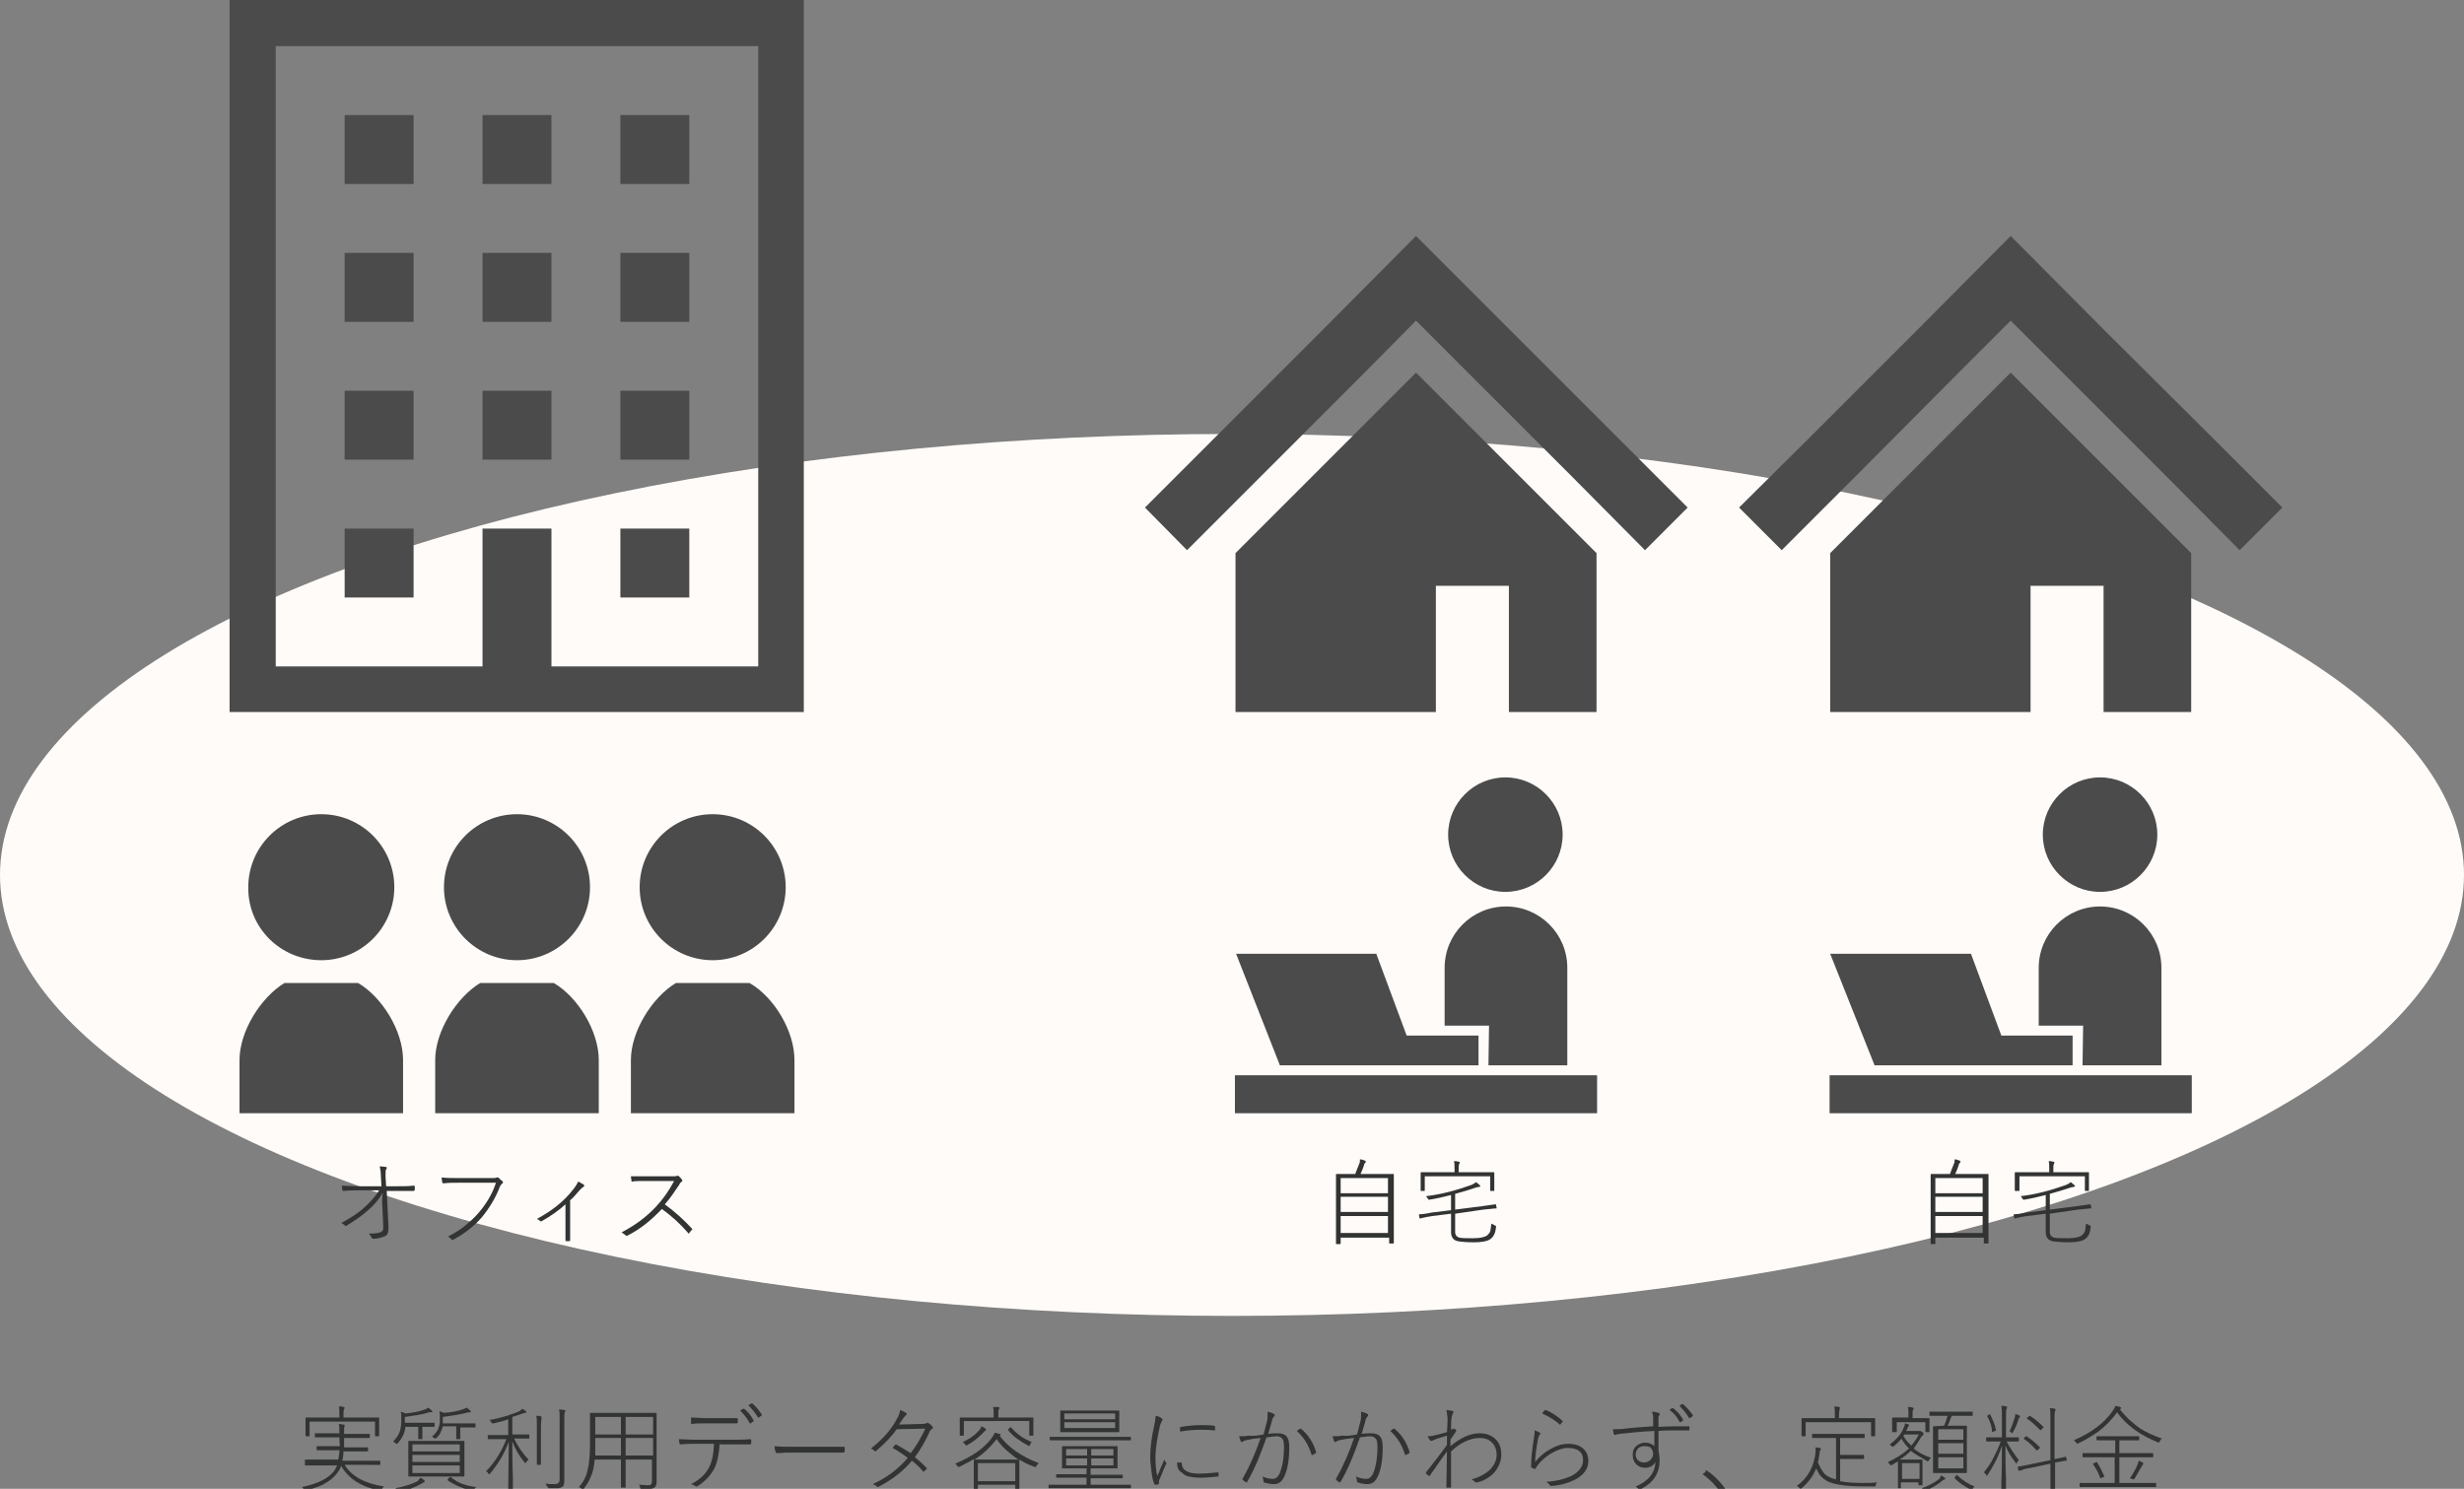 <?xml version="1.0" encoding="utf-8"?>
<!-- Generator: Adobe Illustrator 25.0.0, SVG Export Plug-In . SVG Version: 6.00 Build 0)  -->
<svg version="1.1" id="レイヤー_1" xmlns="http://www.w3.org/2000/svg" xmlns:xlink="http://www.w3.org/1999/xlink" x="0px"
	 y="0px" width="421.8px" height="254.9px" viewBox="0 0 421.8 254.9" style="enable-background:new 0 0 421.8 254.9;"
	 xml:space="preserve">
<rect x="0" y="0" width="421.8" height="254.9" fill="#808080" stroke="none"/>
<style type="text/css">
	.st0{fill:#323333;}
	.st1{fill:#FFFBF8;}
	.st2{fill:#4B4B4B;}
</style>
<g>
	<g>
		<g>
			<g>
				<path class="st0" d="M58.1,246.1h-1.9l-2.2,0c-0.1,0-0.1,0-0.1-0.1v-0.5c0-0.1,0-0.1,0.1-0.1l2.2,0h1.9c0-0.6,0-1.2-0.1-1.6
					c0.3,0,0.5,0.1,0.8,0.1c0.2,0,0.2,0.1,0.2,0.2c0,0,0,0.1-0.1,0.4c0,0.1,0,0.4,0,1H61l2.2,0c0.1,0,0.1,0,0.1,0.1v0.5
					c0,0.1,0,0.1-0.1,0.1l-2.2,0h-2.1c0,0.7,0,1.2,0,1.6h1.8l2.2,0c0.1,0,0.1,0,0.1,0.1v0.5c0,0.1,0,0.1-0.1,0.1l-2.2,0h-1.9
					c0,0.6-0.1,1.2-0.2,1.6h4.2l2.2,0c0.1,0,0.1,0,0.1,0.1v0.5c0,0.1,0,0.1-0.1,0.1l-2.2,0H59c1.2,2,3.5,3.2,6.7,3.7
					c-0.1,0.2-0.3,0.3-0.3,0.5c-0.1,0.1-0.1,0.2-0.2,0.2c0,0-0.1,0-0.2,0c-3.1-0.6-5.3-2-6.6-4.2c-0.1,0.3-0.3,0.7-0.6,1.1
					c-0.6,0.8-1.3,1.4-2.2,1.9c-0.8,0.5-1.9,0.8-3.2,1.2c-0.1,0-0.2,0-0.2,0c-0.1,0-0.1-0.1-0.2-0.2c-0.1-0.2-0.2-0.3-0.3-0.4
					c2.8-0.6,4.6-1.5,5.6-2.9c0.2-0.3,0.3-0.6,0.4-0.8h-3.2l-2.2,0c-0.1,0-0.1,0-0.1-0.1V250c0-0.1,0-0.1,0.1-0.1l2.2,0h3.4
					c0.1-0.4,0.2-1,0.2-1.6h-1.6l-2.2,0c-0.1,0-0.1,0-0.1-0.1v-0.5c0-0.1,0-0.1,0.1-0.1l2.2,0h1.7C58.1,247,58.1,246.4,58.1,246.1z
					 M58.1,242.7v-0.2c0-0.8,0-1.4-0.1-1.7c0.3,0,0.6,0,0.8,0.1c0.1,0,0.2,0.1,0.2,0.1c0,0,0,0.1-0.1,0.3c-0.1,0.1-0.1,0.5-0.1,1.2
					v0.2h3.8l2.2,0c0.1,0,0.1,0,0.1,0.1l0,0.7v0.6l0,1.7c0,0.1,0,0.1-0.1,0.1h-0.5c-0.1,0-0.1,0-0.1-0.1v-2.4H53v2.4
					c0,0.1,0,0.1-0.1,0.1h-0.5c-0.1,0-0.1,0-0.1-0.1l0-1.7v-0.5l0-0.8c0-0.1,0-0.1,0.1-0.1l2.3,0H58.1z"/>
			</g>
			<g>
				<path class="st0" d="M69.5,243.6h3.1l1.7,0c0.1,0,0.1,0,0.1,0.1v0.5c0,0.1,0,0.1-0.1,0.1l-1.7,0h-0.3v0.9l0,1.1
					c0,0.1,0,0.1-0.1,0.1h-0.5c-0.1,0-0.1,0-0.1-0.1l0-1.1v-0.9h-2.2c-0.1,1.1-0.6,2-1.3,2.8c-0.1,0.1-0.1,0.1-0.2,0.1
					c0,0-0.1,0-0.2-0.1s-0.2-0.2-0.4-0.3c0.6-0.6,1-1.2,1.2-1.9c0.1-0.4,0.2-1,0.2-1.7c0-0.7,0-1.2-0.1-1.5c0.3,0.1,0.6,0.2,0.8,0.3
					c1.2-0.1,2.2-0.3,3.1-0.6c0.3-0.1,0.6-0.2,0.8-0.4c0.3,0.2,0.4,0.3,0.6,0.5c0.1,0.1,0.1,0.1,0.1,0.2c0,0.1-0.1,0.1-0.2,0.1
					c0,0-0.1,0-0.3,0c-0.1,0-0.2,0-0.3,0.1c-1.1,0.3-2.4,0.5-3.9,0.7V243.6z M72,253c0.3,0.2,0.5,0.3,0.6,0.4
					c0.1,0.1,0.1,0.1,0.1,0.2c0,0.1,0,0.1-0.1,0.2c-0.1,0-0.3,0.1-0.4,0.2c-1.3,0.7-2.5,1.2-3.8,1.4c-0.1,0-0.2,0-0.2,0
					c-0.1,0-0.1-0.1-0.2-0.2c-0.1-0.2-0.2-0.3-0.3-0.4c1.6-0.3,2.8-0.7,3.8-1.2C71.7,253.3,71.9,253.1,72,253z M72.2,246.7h4.9
					l2.3,0c0.1,0,0.1,0,0.1,0.1l0,1.6v2.7l0,1.6c0,0.1,0,0.1-0.1,0.1l-2.3,0h-4.9l-2.2,0c-0.1,0-0.1,0-0.1-0.1l0-1.6v-2.7l0-1.6
					c0-0.1,0-0.1,0.1-0.1L72.2,246.7z M70.6,248.5h8.1v-1.2h-8.1V248.5z M70.6,249.1v1.2h8.1v-1.2H70.6z M70.6,250.9v1.3h8.1v-1.3
					H70.6z M78.2,244.2h-2.4c-0.2,0.8-0.5,1.5-1.1,2c-0.1,0.1-0.2,0.1-0.2,0.1s-0.1,0-0.2-0.1c-0.1-0.1-0.2-0.2-0.4-0.2
					c0.9-0.7,1.4-1.6,1.4-2.8c0-0.9,0-1.4-0.1-1.6c0.3,0.1,0.5,0.2,0.8,0.3c1.3-0.1,2.4-0.3,3.2-0.6c0.3-0.1,0.5-0.2,0.7-0.3
					c0.2,0.2,0.4,0.3,0.6,0.5c0.1,0.1,0.1,0.1,0.1,0.2c0,0.1-0.1,0.1-0.2,0.1c-0.1,0-0.3,0-0.6,0.1c-1.2,0.3-2.5,0.5-4,0.7v0.7
					c0,0.2,0,0.3,0,0.4h3.6l1.9,0c0.1,0,0.1,0,0.1,0.1v0.5c0,0.1,0,0.1-0.1,0.1l-1.9,0h-0.6v0.8l0,1.1c0,0.1,0,0.1-0.1,0.1h-0.5
					c-0.1,0-0.1,0-0.1-0.1l0-1.1V244.2z M81.5,254.6c-0.2,0.2-0.3,0.3-0.3,0.4c-0.1,0.2-0.1,0.2-0.2,0.2c0,0-0.1,0-0.2,0
					c-1.5-0.3-2.9-0.9-4.1-1.7c0,0-0.1-0.1-0.1-0.1c0,0,0-0.1,0.1-0.2l0.2-0.2c0.1-0.1,0.1-0.1,0.2-0.1c0,0,0.1,0,0.1,0
					C78.3,253.9,79.8,254.4,81.5,254.6z"/>
			</g>
			<g>
				<path class="st0" d="M87.7,246.8c0,1.9,0,3.9,0.1,6c0,0.5,0,1.1,0,1.8c0,0.3,0,0.5,0,0.5c0,0.1,0,0.1-0.1,0.1h-0.6
					c-0.1,0-0.1,0-0.1-0.1l0.1-8.3c-0.7,2-1.8,3.8-3.2,5.5c-0.1,0.1-0.1,0.1-0.2,0.1s-0.1,0-0.1-0.1c-0.1-0.2-0.2-0.3-0.4-0.4
					c1.5-1.5,2.6-3.3,3.5-5.5h-1.2l-1.9,0c-0.1,0-0.1,0-0.1-0.1v-0.5c0-0.1,0-0.1,0.1-0.1l1.9,0H87V243c-0.8,0.3-1.6,0.5-2.5,0.7
					c-0.1,0-0.1,0-0.2,0c-0.1,0-0.1-0.1-0.2-0.2c-0.1-0.1-0.2-0.3-0.3-0.4c0.9-0.1,1.9-0.4,3-0.7c0.8-0.3,1.5-0.5,1.9-0.7
					c0.3-0.1,0.5-0.3,0.7-0.5c0.3,0.2,0.5,0.3,0.6,0.4c0.1,0.1,0.1,0.2,0.1,0.2c0,0.1-0.1,0.1-0.2,0.1c-0.2,0-0.4,0.1-0.7,0.2
					c-0.3,0.1-0.8,0.3-1.5,0.5v3h0.8l2,0c0.1,0,0.1,0,0.1,0.1v0.5c0,0.1,0,0.1-0.1,0.1l-2,0H88c0.7,1.4,1.5,2.6,2.5,3.6
					c-0.2,0.1-0.3,0.3-0.4,0.4c-0.1,0.1-0.1,0.2-0.1,0.2s-0.1,0-0.2-0.1C88.9,249.3,88.2,248.1,87.7,246.8z M91.8,242.4
					c0.3,0,0.6,0,0.8,0.1c0.1,0,0.1,0.1,0.1,0.1c0,0,0,0.1,0,0.1c0,0.1,0,0.1,0,0.1c0,0.1-0.1,0.7-0.1,1.6v4.3l0,2
					c0,0.1,0,0.1-0.1,0.1H92c-0.1,0-0.1,0-0.1-0.1l0-2v-4.3C91.9,243.4,91.9,242.7,91.8,242.4z M93.4,254c0.4,0.1,0.9,0.1,1.5,0.1
					c0.3,0,0.6-0.1,0.7-0.2c0.1-0.1,0.2-0.3,0.2-0.6v-10.2c0-0.9,0-1.5-0.1-1.8c0.3,0,0.6,0.1,0.9,0.1c0.1,0,0.2,0.1,0.2,0.1
					c0,0,0,0.1-0.1,0.3c-0.1,0.1-0.1,0.6-0.1,1.3v8.2l0,2.2c0,0.6-0.1,1-0.4,1.1c-0.2,0.1-0.4,0.2-0.7,0.2c-0.3,0-0.7,0-1.4,0
					c-0.1,0-0.2,0-0.2,0c0,0-0.1-0.1-0.1-0.2C93.6,254.5,93.5,254.3,93.4,254z"/>
			</g>
			<g>
				<path class="st0" d="M111.8,249.9h-4.7v1.9l0,2.8c0,0.1,0,0.1-0.1,0.1h-0.6c-0.1,0-0.1,0-0.1-0.1l0-2.8v-1.9h-4.5
					c-0.1,1.2-0.3,2.2-0.7,3c-0.2,0.6-0.6,1.2-1.1,1.9c-0.1,0.1-0.1,0.2-0.2,0.2c0,0-0.1,0-0.2-0.1c-0.1-0.1-0.3-0.2-0.5-0.3
					c0.8-0.9,1.3-1.9,1.5-3c0.3-1.1,0.4-2.7,0.4-4.8v-2.3l0-2.5c0-0.1,0-0.1,0.1-0.1l2.3,0h6.6l2.3,0c0.1,0,0.1,0,0.1,0.1l0,2.5v7.1
					l0,2.1c0,0.5-0.1,0.8-0.4,1c-0.3,0.2-0.8,0.3-1.7,0.3c-0.1,0-0.2,0-0.3,0c-0.1,0-0.2,0-0.3,0c0,0,0-0.1-0.1-0.2
					c0-0.2-0.1-0.4-0.2-0.6c0.4,0,1,0.1,1.6,0.1c0.4,0,0.6-0.2,0.6-0.7V249.9z M101.9,249.2h4.4v-3h-4.4v0.5
					C101.9,247.8,101.9,248.6,101.9,249.2z M101.9,245.6h4.4v-3h-4.4V245.6z M111.8,245.6v-3h-4.7v3H111.8z M111.8,246.2h-4.7v3h4.7
					V246.2z"/>
			</g>
			<g>
				<path class="st0" d="M123.2,247.1c-0.1,1.8-0.4,3.3-0.9,4.3c-0.7,1.3-1.6,2.2-2.8,3c-0.1,0.1-0.2,0.1-0.3,0.1c0,0-0.1,0-0.1,0
					c-0.2-0.2-0.5-0.3-0.8-0.4c0.8-0.4,1.5-0.9,2-1.4c0.4-0.4,0.8-0.9,1.1-1.5c0.5-1,0.8-2.4,0.8-4h-3.3c-0.7,0-1.5,0-2.3,0.1
					c-0.1,0-0.2,0-0.2,0c0,0,0-0.1-0.1-0.2c0,0,0-0.3-0.1-0.7c0.8,0,1.7,0.1,2.6,0.1h6.8c1,0,1.9,0,2.8-0.1c0.1,0,0.2,0.1,0.2,0.2
					v0.5c0,0.1-0.1,0.2-0.2,0.2c-1,0-1.9,0-2.8,0H123.2z M118.3,242.7c0.8,0,1.6,0.1,2.4,0.1h2.9c1.1,0,2,0,2.6,0c0,0,0,0,0,0
					c0.1,0,0.1,0.1,0.1,0.2v0.5c0,0.1-0.1,0.2-0.2,0.2c-0.6,0-1.4,0-2.5,0h-2.9c-1,0-1.7,0-2.2,0.1c0,0,0,0-0.1,0
					c-0.1,0-0.1-0.1-0.1-0.2L118.3,242.7z M126.7,241.5l0.5-0.3c0,0,0,0,0.1,0c0,0,0,0,0.1,0c0.6,0.5,1.2,1.2,1.6,2c0,0,0,0.1,0,0.1
					c0,0,0,0.1-0.1,0.1l-0.4,0.3c0,0,0,0-0.1,0c0,0-0.1,0-0.1-0.1C127.9,242.8,127.3,242.1,126.7,241.5z M128.1,240.6l0.5-0.3
					c0,0,0.1,0,0.1,0c0,0,0,0,0.1,0c0.6,0.5,1.1,1.1,1.6,1.9c0,0,0,0.1,0,0.1c0,0,0,0.1-0.1,0.1l-0.4,0.3c0,0-0.1,0-0.1,0
					s0,0-0.1-0.1C129.3,241.9,128.7,241.2,128.1,240.6z"/>
			</g>
			<g>
				<path class="st0" d="M132.6,247.6c0.7,0.1,1.8,0.1,3.3,0.1h5.1c1.5,0,2.6,0,3.4,0c0.2,0,0.2,0.1,0.2,0.2v0.6
					c0,0.1-0.1,0.2-0.2,0.2c-0.6,0-1.3,0-2.1,0H141h-6.2l-1.8,0.1c-0.1,0-0.2-0.1-0.2-0.2C132.6,248.2,132.6,247.9,132.6,247.6z"/>
			</g>
			<g>
				<path class="st0" d="M156.6,249.5c0.7,0.5,1.4,1.2,2,1.8c0,0,0.1,0.1,0.1,0.1c0,0,0,0.1-0.1,0.1c-0.1,0.1-0.2,0.3-0.4,0.4
					c-0.1,0-0.1,0.1-0.1,0.1s-0.1,0-0.1-0.1c-0.6-0.7-1.2-1.3-1.9-1.8c-1.4,1.7-3.3,3.2-5.6,4.4c-0.1,0-0.1,0.1-0.2,0.1
					c-0.1,0-0.1,0-0.2-0.1c-0.2-0.2-0.4-0.3-0.7-0.4c2.4-1.1,4.4-2.6,6-4.5c-0.7-0.5-1.5-1.1-2.6-1.7c0.1-0.1,0.2-0.3,0.4-0.5
					c0.1,0,0.1-0.1,0.1-0.1s0.1,0,0.1,0c0.9,0.5,1.7,1,2.5,1.5c1-1.3,1.8-2.7,2.5-4.2l-4.9,0.1c-0.9,1.3-2.1,2.5-3.5,3.7
					c-0.1,0.1-0.2,0.1-0.2,0.1c0,0-0.1,0-0.1-0.1c-0.2-0.2-0.4-0.3-0.6-0.4c1.9-1.5,3.5-3.2,4.5-5.2c0.3-0.5,0.4-0.9,0.5-1.4
					c0.3,0.1,0.6,0.3,1,0.5c0.1,0,0.1,0.1,0.1,0.2c0,0.1-0.1,0.2-0.2,0.3c-0.2,0.2-0.4,0.4-0.5,0.6c-0.2,0.3-0.4,0.6-0.6,0.9
					l3.9-0.1c0.4,0,0.7-0.1,0.8-0.1c0.1-0.1,0.1-0.1,0.2-0.1c0.1,0,0.1,0,0.2,0.1c0.2,0.1,0.4,0.3,0.6,0.5c0,0.1,0.1,0.1,0.1,0.2
					c0,0.1,0,0.2-0.1,0.2c-0.2,0.1-0.3,0.3-0.4,0.4C158.4,246.8,157.5,248.3,156.6,249.5z"/>
			</g>
			<g>
				<path class="st0" d="M174.5,249.9L174.5,249.9l0,1.4v1.2l0,2.5c0,0.1,0,0.1-0.1,0.1h-0.5c-0.1,0-0.1,0-0.1-0.1v-0.8h-6.4v0.9
					c0,0.1,0,0.1-0.1,0.1h-0.5c-0.1,0-0.1,0-0.1-0.1l0-2.6v-1.1l0-1.6c-0.6,0.4-1.4,0.8-2.4,1.3c-0.1,0-0.2,0.1-0.2,0.1
					c0,0-0.1-0.1-0.2-0.2c-0.1-0.1-0.2-0.3-0.4-0.4c2.9-1.2,4.9-2.6,6.2-4.3c0.3-0.4,0.5-0.8,0.6-1c0.3,0.1,0.5,0.1,0.8,0.2
					c0.1,0,0.2,0.1,0.2,0.2c0,0,0,0.1-0.1,0.1l-0.1,0c1.5,2,3.8,3.6,6.7,4.7c-0.1,0.1-0.2,0.3-0.4,0.5c-0.1,0.1-0.1,0.2-0.2,0.2
					c0,0-0.1,0-0.2-0.1C176.1,250.8,175.3,250.4,174.5,249.9z M170.1,242.7v-0.1c0-0.8,0-1.4-0.1-1.7c0.1,0,0.3,0,0.5,0s0.3,0,0.4,0
					c0.1,0,0.2,0.1,0.2,0.1c0,0,0,0.1-0.1,0.3c-0.1,0.1-0.1,0.5-0.1,1.2v0.2h3.7l2.2,0c0.1,0,0.1,0,0.1,0.1l0,0.7v0.6l0,1.6
					c0,0.1,0,0.1-0.1,0.1h-0.5c-0.1,0-0.1,0-0.1-0.1v-2.4H165v2.4c0,0.1,0,0.1-0.1,0.1h-0.5c-0.1,0-0.1,0-0.1-0.1l0-1.6v-0.5l0-0.8
					c0-0.1,0-0.1,0.1-0.1l2.2,0H170.1z M168,244.2c0.3,0.1,0.5,0.3,0.7,0.4c0.1,0.1,0.1,0.1,0.1,0.2c0,0.1-0.1,0.1-0.2,0.2
					c-0.1,0.1-0.2,0.2-0.4,0.4c-0.8,0.8-1.6,1.5-2.6,2c-0.1,0.1-0.2,0.1-0.2,0.1c0,0-0.1-0.1-0.2-0.2c-0.1-0.2-0.3-0.3-0.4-0.4
					c1.1-0.5,2-1.1,2.6-1.8C167.8,244.8,167.9,244.5,168,244.2z M174.4,249.9c-0.6-0.3-1-0.7-1.4-1c-0.9-0.7-1.7-1.5-2.4-2.5
					c-1,1.3-2.2,2.5-3.8,3.5l2.1,0h3.5L174.4,249.9z M167.4,253.6h6.4v-3.1h-6.4V253.6z M176.6,246.9c-0.1,0.1-0.2,0.3-0.3,0.5
					c-0.1,0.1-0.1,0.2-0.1,0.2c0,0-0.1,0-0.2-0.1c-1.3-0.7-2.5-1.5-3.4-2.6c0,0,0,0,0-0.1c0,0,0-0.1,0.1-0.2l0.2-0.2
					c0,0,0.1,0,0.1,0s0.1,0,0.1,0C174,245.5,175.2,246.3,176.6,246.9z"/>
			</g>
			<g>
				<path class="st0" d="M186.1,251.4h-2l-2.2,0c-0.1,0-0.1,0-0.1-0.1l0-1.2v-1.2l0-1.2c0-0.1,0-0.1,0.1-0.1l2.2,0h4.8l2.3,0
					c0.1,0,0.1,0,0.1,0.1l0,1.2v1.2l0,1.2c0,0.1,0,0.1-0.1,0.1l-2.3,0h-2.2v1.1h3.1l2.3,0c0.1,0,0.1,0,0.1,0.1v0.4
					c0,0.1,0,0.1-0.1,0.1l-2.3,0h-3.1v1.1h4.7l2.1,0c0.1,0,0.1,0,0.1,0.1v0.4c0,0.1,0,0.1-0.1,0.1l-2.1,0h-9.7l-2.1,0
					c-0.1,0-0.1,0-0.1-0.1v-0.4c0-0.1,0-0.1,0.1-0.1l2.1,0h4.3V253h-2.8l-2.3,0c-0.1,0-0.1,0-0.1-0.1v-0.4c0-0.1,0-0.1,0.1-0.1
					l2.3,0h2.8V251.4z M181.9,246.6l-2.1,0c-0.1,0-0.1,0-0.1-0.1v-0.4c0-0.1,0-0.1,0.1-0.1l2.1,0h9.5l2.1,0c0.1,0,0.1,0,0.1,0.1v0.4
					c0,0.1,0,0.1-0.1,0.1l-2.1,0H181.9z M183.9,241.5h5.3l2.3,0c0.1,0,0.1,0,0.1,0.1l0,1.2v1.1l0,1.2c0,0.1,0,0.1-0.1,0.1l-2.3,0
					h-5.3l-2.3,0c-0.1,0-0.1,0-0.1-0.1l0-1.2v-1.1l0-1.2c0-0.1,0-0.1,0.1-0.1L183.9,241.5z M182.2,243h8.7v-1h-8.7V243z
					 M182.2,243.5v1h8.7v-1H182.2z M186.1,249.2v-1.1h-3.6v1.1H186.1z M186.1,249.7h-3.6v1.2h3.6V249.7z M186.8,249.2h3.8v-1.1h-3.8
					V249.2z M186.8,249.7v1.2h3.8v-1.2H186.8z"/>
			</g>
			<g>
				<path class="st0" d="M197.9,242.4c0.4,0.1,0.7,0.2,0.9,0.4c0.1,0.1,0.2,0.1,0.2,0.2c0,0.1,0,0.2-0.1,0.3
					c-0.1,0.2-0.2,0.4-0.3,0.7c-0.5,2.1-0.8,4-0.8,5.6c0,1.2,0.1,2.2,0.3,3.1c0.2-0.4,0.4-0.8,0.6-1.4c0.3-0.6,0.5-1.1,0.6-1.4
					c0.1,0.2,0.2,0.4,0.3,0.5c0,0.1,0.1,0.1,0.1,0.1c0,0.1,0,0.1-0.1,0.2c-0.4,0.8-0.7,1.7-1.1,2.6c-0.1,0.1-0.1,0.2-0.1,0.4l0,0.3
					c0,0.1,0,0.1-0.1,0.1c-0.1,0.1-0.3,0.1-0.5,0.1c-0.1,0-0.1,0-0.2-0.1c-0.2-0.5-0.4-1.3-0.5-2.3c-0.1-0.8-0.2-1.6-0.2-2.3
					c0-1.5,0.2-3.3,0.7-5.5c0.1-0.5,0.2-1,0.2-1.4C197.9,242.5,197.9,242.4,197.9,242.4z M201.5,250.4l0.7,0c0.1,0,0.1,0,0.1,0.1
					c0,1.2,1,1.8,2.9,1.8c1,0,2.1-0.1,3.2-0.2c0,0,0,0,0.1,0c0.1,0,0.1,0.1,0.1,0.1c0,0.2,0,0.4,0,0.5c0,0.1,0,0.1,0,0.1
					c0,0-0.1,0-0.1,0c-1,0.1-2,0.2-3,0.2c-0.9,0-1.5-0.1-2-0.2c-0.5-0.1-0.9-0.4-1.2-0.7C201.7,251.8,201.5,251.2,201.5,250.4z
					 M202,245.1c0-0.3,0-0.5,0-0.6c0-0.1,0.1-0.2,0.2-0.2c1.1-0.2,2.3-0.3,3.4-0.3c0.9,0,1.6,0,2.2,0.1c0.1,0,0.2,0.1,0.2,0.2v0.5
					c0,0.1,0,0.1-0.1,0.1c0,0,0,0-0.1,0c-0.7-0.1-1.5-0.1-2.4-0.1C204.4,244.8,203.2,244.9,202,245.1z"/>
			</g>
			<g>
				<path class="st0" d="M216.3,245.6c0.2-0.8,0.4-1.6,0.6-2.3c0.1-0.4,0.1-0.8,0.1-1.2c0-0.1,0-0.3,0-0.4c0.4,0.1,0.8,0.2,1.1,0.4
					c0.1,0,0.1,0.1,0.1,0.2c0,0.1,0,0.1-0.1,0.2c-0.1,0.1-0.2,0.3-0.3,0.5c-0.2,0.9-0.5,1.7-0.7,2.5c0.6-0.1,1.2-0.1,1.6-0.1
					c0.8,0,1.3,0.2,1.6,0.6c0.3,0.4,0.4,1,0.4,1.8c0,2.2-0.3,3.9-0.9,5.1c-0.4,0.8-0.9,1.2-1.7,1.2c-0.6,0-1.1-0.1-1.7-0.3
					c-0.1,0-0.1-0.1-0.1-0.2c0-0.2-0.1-0.5-0.2-0.8c0.7,0.3,1.3,0.4,1.8,0.4c0.5,0,0.8-0.3,1.1-0.8c0.5-1.1,0.8-2.7,0.8-4.7
					c0-0.7-0.1-1.2-0.3-1.4c-0.2-0.2-0.5-0.4-0.9-0.4c-0.4,0-1,0.1-1.8,0.2c-0.9,2.6-1.9,5.2-3.3,7.6c0,0.1-0.1,0.1-0.1,0.1
					c0,0-0.1,0-0.1,0s-0.1-0.1-0.3-0.2c-0.1-0.1-0.2-0.1-0.2-0.2c0,0-0.1,0-0.1-0.1c0,0,0-0.1,0-0.1c1.2-2.1,2.2-4.4,3.1-7
					c-1,0.1-1.7,0.2-2.1,0.3c-0.4,0.1-0.7,0.1-0.9,0.3c-0.1,0-0.2,0.1-0.2,0.1c-0.1,0-0.1,0-0.2-0.1c-0.1-0.3-0.2-0.6-0.3-0.9
					c0.1,0,0.3,0,0.4,0c0.4,0,0.8,0,1.2-0.1C214.5,245.9,215.2,245.8,216.3,245.6z M222,245c0.2-0.2,0.4-0.3,0.6-0.4c0,0,0,0,0.1,0
					c0,0,0.1,0,0.1,0.1c1.2,1,2,2.3,2.5,3.9c0,0.1,0,0.1,0,0.1c0,0,0,0.1-0.1,0.1c-0.1,0.1-0.3,0.2-0.5,0.3c0,0-0.1,0-0.1,0
					c-0.1,0-0.1,0-0.1-0.1C224,247.4,223.2,246.1,222,245z"/>
			</g>
			<g>
				<path class="st0" d="M232.3,245.6c0.2-0.8,0.4-1.6,0.6-2.3c0.1-0.4,0.1-0.8,0.1-1.2c0-0.1,0-0.3,0-0.4c0.4,0.1,0.8,0.2,1.1,0.4
					c0.1,0,0.1,0.1,0.1,0.2c0,0.1,0,0.1-0.1,0.2c-0.1,0.1-0.2,0.3-0.3,0.5c-0.2,0.9-0.5,1.7-0.7,2.5c0.6-0.1,1.2-0.1,1.6-0.1
					c0.8,0,1.3,0.2,1.6,0.6c0.3,0.4,0.4,1,0.4,1.8c0,2.2-0.3,3.9-0.9,5.1c-0.4,0.8-0.9,1.2-1.7,1.2c-0.6,0-1.1-0.1-1.7-0.3
					c-0.1,0-0.1-0.1-0.1-0.2c0-0.2-0.1-0.5-0.2-0.8c0.7,0.3,1.3,0.4,1.8,0.4c0.5,0,0.8-0.3,1.1-0.8c0.5-1.1,0.8-2.7,0.8-4.7
					c0-0.7-0.1-1.2-0.3-1.4c-0.2-0.2-0.5-0.4-0.9-0.4c-0.4,0-1,0.1-1.8,0.2c-0.9,2.6-1.9,5.2-3.3,7.6c0,0.1-0.1,0.1-0.1,0.1
					c0,0-0.1,0-0.1,0s-0.1-0.1-0.3-0.2c-0.1-0.1-0.2-0.1-0.2-0.2c0,0-0.1,0-0.1-0.1c0,0,0-0.1,0-0.1c1.2-2.1,2.2-4.4,3.1-7
					c-1,0.1-1.7,0.2-2.1,0.3c-0.4,0.1-0.7,0.1-0.9,0.3c-0.1,0-0.2,0.1-0.2,0.1c-0.1,0-0.1,0-0.2-0.1c-0.1-0.3-0.2-0.6-0.3-0.9
					c0.1,0,0.3,0,0.4,0c0.4,0,0.8,0,1.2-0.1C230.5,245.9,231.2,245.8,232.3,245.6z M238,245c0.2-0.2,0.4-0.3,0.6-0.4c0,0,0,0,0.1,0
					c0,0,0.1,0,0.1,0.1c1.2,1,2,2.3,2.5,3.9c0,0.1,0,0.1,0,0.1c0,0,0,0.1-0.1,0.1c-0.1,0.1-0.3,0.2-0.5,0.3c0,0-0.1,0-0.1,0
					c-0.1,0-0.1,0-0.1-0.1C240,247.4,239.2,246.1,238,245z"/>
			</g>
			<g>
				<path class="st0" d="M247.6,241.4c0.5,0.1,0.9,0.1,1.1,0.2c0.1,0,0.1,0.1,0.1,0.2c0,0.1,0,0.1-0.1,0.2c-0.1,0.2-0.1,0.4-0.2,0.6
					c-0.1,0.8-0.1,1.5-0.1,2.2c0.1-0.1,0.2-0.1,0.3-0.1c0,0,0.1-0.1,0.1-0.1c0.1,0,0.2,0.1,0.3,0.1c0.1,0.1,0.2,0.2,0.2,0.3
					c0,0-0.1,0.1-0.2,0.3c-0.3,0.4-0.5,0.8-0.8,1.2c0,0.1,0,0.3,0,0.6c0,0.2,0,0.4,0,0.5c1.7-1.4,3.3-2.2,5-2.2
					c1.2,0,2.2,0.4,2.9,1.2c0.6,0.7,0.8,1.5,0.8,2.5c0,1-0.4,2-1.1,2.9c-0.7,0.8-1.7,1.5-3,1.8c-0.1,0-0.1,0-0.2,0
					c-0.1,0-0.2,0-0.2-0.1c-0.2-0.2-0.4-0.3-0.6-0.4c1.4-0.4,2.5-1,3.3-1.8c0.6-0.7,1-1.5,1-2.4c0-0.9-0.3-1.7-0.9-2.2
					c-0.5-0.5-1.2-0.7-2-0.7c-1.6,0-3.3,0.8-4.9,2.3c0,2,0,4,0,6.1c0,0.1,0,0.1-0.1,0.1c-0.2,0-0.4,0-0.6,0c-0.1,0-0.1,0-0.1-0.1
					l0.1-6.1c-0.1,0.1-1.1,1.5-2.9,4.1c0,0.1-0.1,0.1-0.1,0.1c0,0-0.1,0-0.1,0c-0.2-0.2-0.4-0.3-0.5-0.4c0,0,0-0.1,0-0.1
					c0,0,0-0.1,0-0.1c1.1-1.4,2.3-2.9,3.6-4.7c0-0.6,0-1.2,0-1.6c-0.4,0.1-1,0.3-1.9,0.6l-0.7,0.3c0,0,0,0-0.1,0
					c-0.1,0-0.1,0-0.2-0.1c-0.1-0.2-0.3-0.4-0.4-0.7c0.3,0,0.7,0,1-0.1c0.5-0.1,1.2-0.3,2.3-0.6c0-0.4,0.1-1.1,0.1-2.1
					c0-0.1,0-0.2,0-0.3C247.7,242.1,247.7,241.7,247.6,241.4z"/>
			</g>
			<g>
				<path class="st0" d="M262.7,244.9c0.3,0.1,0.6,0.2,0.9,0.4c0.1,0.1,0.1,0.1,0.1,0.2c0,0,0,0.1-0.1,0.1c-0.1,0.1-0.2,0.3-0.3,0.7
					c-0.3,1.6-0.5,2.9-0.5,4c0.8-1,1.8-1.8,3-2.4c0.9-0.5,1.8-0.7,2.7-0.7c1.1,0,2,0.3,2.6,0.9c0.5,0.5,0.8,1.2,0.8,2
					c0,1.4-0.8,2.5-2.4,3.3c-1.1,0.5-2.3,0.9-3.8,1c0,0-0.1,0-0.1,0c-0.1,0-0.2,0-0.3-0.1c-0.1-0.2-0.3-0.4-0.6-0.6
					c1.8-0.1,3.2-0.5,4.3-1c1.3-0.7,2-1.6,2-2.7c0-0.7-0.2-1.2-0.7-1.6c-0.4-0.3-1.1-0.5-1.9-0.5c-0.8,0-1.7,0.3-2.6,0.8
					c-0.8,0.4-1.5,1-2.2,1.7c-0.3,0.4-0.6,0.7-0.7,1c0,0.1-0.1,0.1-0.1,0.1c0,0,0,0-0.1,0c-0.2-0.1-0.3-0.1-0.5-0.2
					c-0.1,0-0.1-0.1-0.1-0.2c0-1.4,0.2-3.1,0.5-5c0.1-0.5,0.1-0.8,0.1-1.1C262.7,245,262.7,244.9,262.7,244.9z M264,242
					c0.1-0.2,0.2-0.3,0.4-0.5c0,0,0.1-0.1,0.1-0.1c0,0,0,0,0.1,0c1,0.4,1.9,1,2.8,1.8c0,0,0.1,0.1,0.1,0.1c0,0,0,0.1,0,0.1
					c-0.1,0.1-0.2,0.3-0.4,0.5c0,0-0.1,0-0.1,0c0,0-0.1,0-0.1-0.1C266.1,243.1,265.1,242.5,264,242z"/>
			</g>
			<g>
				<path class="st0" d="M283,244.2c0-0.4,0-0.9,0-1.5c0-0.3-0.1-0.7-0.2-1c0.4,0,0.7,0.1,1.1,0.2c0.2,0,0.2,0.1,0.2,0.2
					c0,0.1,0,0.1-0.1,0.3c-0.1,0.1-0.1,0.3-0.1,0.4c0,0.6,0,1,0,1.5c1.5-0.1,3.2-0.1,5.2-0.1c0.1,0,0.1,0,0.1,0.1v0.5
					c0,0.1-0.1,0.1-0.2,0.1c-0.7,0-1.5,0-2.2,0c-0.9,0-1.9,0-2.9,0.1c0,1.4,0,2.5,0,3.3c0.1,0.6,0.2,1.2,0.2,1.7
					c0,2.2-1,3.8-3.1,4.9c-0.1,0.1-0.2,0.1-0.3,0.1s-0.1,0-0.2-0.1c-0.1-0.1-0.3-0.2-0.5-0.4c2.2-0.9,3.3-2.3,3.4-4.2
					c-0.4,0.7-1,1-1.8,1c-0.6,0-1.1-0.2-1.5-0.6c-0.4-0.4-0.6-0.9-0.6-1.6c0-0.7,0.2-1.2,0.7-1.6c0.4-0.3,0.9-0.5,1.4-0.5
					c0.7,0,1.2,0.2,1.6,0.6c0-0.3,0-0.7,0-1.4c0-0.5,0-0.9,0-1.2c-2.2,0.1-4.2,0.3-6,0.5c-0.1,0-0.3,0.1-0.5,0.1
					c-0.1,0-0.2,0.1-0.2,0.1c-0.1,0-0.1,0-0.2-0.1c-0.1-0.2-0.1-0.5-0.2-0.9c0.1,0,0.3,0,0.4,0c0.4,0,1,0,1.7-0.1
					C279.9,244.4,281.5,244.3,283,244.2z M281.5,247.6c-0.4,0-0.8,0.1-1.1,0.4c-0.2,0.3-0.4,0.6-0.4,1c0,0.5,0.2,0.9,0.5,1.1
					c0.3,0.2,0.6,0.3,0.9,0.3c0.5,0,0.9-0.2,1.2-0.5c0.2-0.3,0.4-0.6,0.4-1c0-0.4-0.2-0.8-0.5-1.1
					C282.3,247.7,281.9,247.6,281.5,247.6z M285.8,241.4l0.4-0.3c0,0,0,0,0.1,0c0,0,0,0,0.1,0c0.7,0.5,1.2,1.1,1.7,1.9
					c0,0,0,0.1,0,0.1c0,0,0,0.1,0,0.1l-0.4,0.3c0,0,0,0-0.1,0c0,0-0.1,0-0.1-0.1C287.1,242.6,286.5,241.9,285.8,241.4z M287.5,240.7
					l0.4-0.3c0,0,0,0,0.1,0c0,0,0,0,0.1,0c0.7,0.6,1.2,1.2,1.7,1.9c0,0,0,0.1,0,0.1c0,0,0,0.1-0.1,0.1l-0.4,0.3c0,0,0,0-0.1,0
					c0,0-0.1,0-0.1-0.1C288.6,241.9,288.1,241.3,287.5,240.7z"/>
			</g>
			<g>
				<path class="st0" d="M292,251.7c0,0,0.1,0,0.2,0.1c1.1,0.7,2.1,1.7,3,2.9c0.1,0.1,0.1,0.1,0.1,0.2c0,0.1,0,0.1-0.1,0.2l-0.4,0.4
					c-0.1,0.1-0.1,0.1-0.1,0.1c-0.1,0-0.1,0-0.2-0.1c-0.8-1.2-1.8-2.2-2.9-3c-0.1,0-0.1-0.1-0.1-0.1c0,0,0-0.1,0.1-0.1l0.4-0.3
					C291.9,251.7,292,251.7,292,251.7z"/>
			</g>
			<g>
				<path class="st0" d="M315,253.6c0.9,0.2,2.2,0.3,3.8,0.3c0.9,0,1.7,0,2.5-0.1c-0.1,0.2-0.2,0.3-0.2,0.5c0,0.1-0.1,0.2-0.1,0.2
					c0,0-0.1,0-0.2,0c-0.3,0-0.8,0-1.4,0c-3.2,0-5.4-0.3-6.6-0.9c-0.5-0.3-1-0.7-1.3-1.1c-0.2-0.3-0.4-0.7-0.6-1.1
					c-0.5,1.3-1.3,2.4-2.5,3.4c-0.1,0.1-0.2,0.1-0.2,0.1s-0.1-0.1-0.2-0.2c-0.1-0.1-0.3-0.2-0.4-0.3c1.8-1.3,2.9-3.2,3.2-5.7
					c0-0.3,0-0.4,0-0.6c0-0.1,0-0.2,0-0.3c0.2,0,0.4,0.1,0.7,0.1c0.2,0,0.2,0.1,0.2,0.2c0,0.1,0,0.1-0.1,0.2
					c-0.1,0.1-0.1,0.2-0.1,0.4c-0.1,0.7-0.2,1.2-0.3,1.7c0.4,0.9,0.8,1.6,1.2,2c0.4,0.4,1.1,0.7,1.9,0.9v-7.1h-1.8l-2.2,0
					c-0.1,0-0.1,0-0.1-0.1v-0.5c0-0.1,0-0.1,0.1-0.1l2.2,0h4.4l2.2,0c0.1,0,0.1,0,0.1,0.1v0.5c0,0.1,0,0.1-0.1,0.1l-2.2,0H315v2.9
					h2.5l1.5,0c0.1,0,0.1,0,0.1,0.1v0.5c0,0.1,0,0.1-0.1,0.1l-1.5,0H315V253.6z M314.1,242.8v-0.3c0-0.8,0-1.4-0.1-1.7
					c0.4,0,0.7,0.1,0.8,0.1c0.1,0,0.2,0.1,0.2,0.1c0,0,0,0.1-0.1,0.3c0,0.1-0.1,0.5-0.1,1.2v0.3h3.8l2.3,0c0.1,0,0.1,0,0.1,0.1
					l0,0.7v0.6l0,1.6c0,0.1,0,0.1-0.1,0.1h-0.5c-0.1,0-0.1,0-0.1-0.1v-2.3h-11.2v2.3c0,0.1,0,0.1-0.1,0.1h-0.5c-0.1,0-0.1,0-0.1-0.1
					l0-1.6v-0.5l0-0.8c0-0.1,0-0.1,0.1-0.1l2.2,0H314.1z"/>
			</g>
			<g>
				<path class="st0" d="M326.8,248c-0.5-0.5-1-1.1-1.3-1.7c-0.4,0.5-0.8,0.9-1.3,1.3c-0.1,0.1-0.2,0.1-0.2,0.1c0,0-0.1,0-0.2-0.1
					c-0.1-0.1-0.2-0.2-0.3-0.3c1.2-0.9,2-1.8,2.4-2.9c0.1-0.2,0.2-0.4,0.2-0.7c0.3,0.1,0.5,0.1,0.6,0.2c0.1,0,0.1,0.1,0.1,0.1
					c0,0,0,0.1-0.1,0.2c-0.1,0.1-0.1,0.2-0.2,0.4l-0.2,0.4h2c0.1,0,0.2,0,0.3,0c0.1,0,0.1,0,0.1,0c0.1,0,0.2,0.1,0.4,0.2
					c0.1,0.1,0.2,0.2,0.2,0.3c0,0.1,0,0.1-0.1,0.2c-0.1,0.1-0.2,0.2-0.3,0.3c-0.5,0.8-0.9,1.5-1.3,2c0.8,0.7,1.8,1.2,3,1.6
					c-0.2,0.1-0.3,0.3-0.4,0.4c-0.1,0.1-0.1,0.2-0.2,0.2c0,0-0.1,0-0.2-0.1c-1.2-0.7-2.1-1.2-2.7-1.7c-0.5,0.5-1.1,1-1.9,1.5l1.1,0
					h1.3l1.4,0c0.1,0,0.1,0,0.1,0.1l0,1.1v1l0,2.1c0,0.1,0,0.1-0.1,0.1h-0.5c-0.1,0-0.1,0-0.1-0.1v-0.4h-3v0.9c0,0.1,0,0.1-0.1,0.1
					H325c-0.1,0-0.1,0-0.1-0.1l0-2.4v-0.9c0-0.6,0-1,0-1.2c-0.3,0.2-0.7,0.4-1,0.6c-0.1,0.1-0.2,0.1-0.2,0.1c0,0-0.1-0.1-0.2-0.2
					c-0.1-0.1-0.2-0.2-0.3-0.4C324.6,249.7,325.8,248.9,326.8,248z M326.7,242.8v-0.5c0-0.6,0-1.1-0.1-1.4c0.3,0,0.6,0,0.8,0.1
					c0.1,0,0.2,0.1,0.2,0.1c0,0.1,0,0.1-0.1,0.3c-0.1,0.1-0.1,0.4-0.1,0.9v0.5h0.9l1.9,0c0.1,0,0.1,0,0.1,0.1l0,0.5v0.4l0,1.3
					c0,0.1,0,0.1-0.1,0.1h-0.5c-0.1,0-0.1,0-0.1-0.1v-1.6h-4.9v1.6c0,0.1,0,0.1-0.1,0.1H324c-0.1,0-0.1,0-0.1-0.1l0-1.3v-0.4l0-0.6
					c0-0.1,0-0.1,0.1-0.1l1.9,0H326.7z M325.6,253.2h3v-2.7h-3V253.2z M327.2,247.5c0.5-0.6,0.9-1.2,1.3-1.9H326
					c-0.1,0.1-0.1,0.2-0.2,0.2C326.2,246.5,326.7,247.1,327.2,247.5z M332.3,252.6c0.2,0.1,0.4,0.3,0.6,0.4c0.1,0.1,0.1,0.1,0.1,0.2
					c0,0.1,0,0.1-0.1,0.1c-0.1,0-0.2,0.1-0.4,0.2c-0.9,0.8-1.9,1.3-2.8,1.7c-0.1,0-0.2,0.1-0.2,0.1c0,0-0.1-0.1-0.2-0.2
					c-0.1-0.1-0.2-0.2-0.3-0.3c1.1-0.4,2.1-0.9,3-1.6C332.1,253,332.2,252.8,332.3,252.6z M332.8,244.1c0.2-0.4,0.4-1,0.6-1.7h-1
					l-2,0c-0.1,0-0.1,0-0.1-0.1v-0.5c0-0.1,0-0.1,0.1-0.1l2,0h3.1l2.1,0c0.1,0,0.1,0,0.1,0.1v0.5c0,0.1,0,0.1-0.1,0.1l-2.1,0h-1.4
					c-0.2,0.5-0.4,1.1-0.7,1.7h1.4l1.8,0c0.1,0,0.1,0,0.1,0.1l0,1.9v4.1l0,1.9c0,0.1,0,0.1-0.1,0.1l-1.8,0h-2l-1.8,0
					c-0.1,0-0.1,0-0.1-0.1l0-1.9v-4l0-1.9c0-0.1,0-0.1,0.1-0.1L332.8,244.1z M331.8,246.5h4.3v-1.8h-4.3V246.5z M331.8,247.1v1.8
					h4.3v-1.8H331.8z M331.8,249.5v1.9h4.3v-1.9H331.8z M338,254.5c-0.1,0.1-0.2,0.2-0.3,0.4c-0.1,0.1-0.1,0.2-0.2,0.2
					c0,0-0.1,0-0.2-0.1c-1-0.5-1.9-1.1-2.7-1.9c0,0,0-0.1,0-0.1c0,0,0-0.1,0.1-0.2l0.2-0.2c0.1-0.1,0.1-0.1,0.1-0.1c0,0,0,0,0.1,0.1
					C336,253.5,337,254.1,338,254.5z"/>
			</g>
			<g>
				<path class="st0" d="M343.3,247.5c0,1.7,0,3.6,0.1,5.5c0,0.5,0,1,0,1.6c0,0.3,0,0.5,0,0.5c0,0.1,0,0.1-0.1,0.1h-0.6
					c-0.1,0-0.1,0-0.1-0.1c0,0,0-0.4,0-1.2c0.1-2.3,0.1-4.5,0.1-6.4c-0.6,1.9-1.5,3.6-2.5,5.1c-0.1,0.1-0.1,0.1-0.1,0.1
					s-0.1-0.1-0.1-0.2c-0.1-0.2-0.2-0.3-0.4-0.4c0.7-0.9,1.3-1.7,1.7-2.6c0.4-0.8,0.8-1.6,1.2-2.7h-0.7l-1.7,0c-0.1,0-0.1,0-0.1-0.1
					v-0.5c0-0.1,0-0.1,0.1-0.1l1.7,0h0.9v-3.6c0-0.9,0-1.5-0.1-1.8c0.3,0,0.5,0,0.8,0.1c0.1,0,0.2,0.1,0.2,0.1c0,0,0,0.1-0.1,0.3
					c-0.1,0.1-0.1,0.6-0.1,1.3v3.6h0.4l1.7,0c0.1,0,0.1,0,0.1,0.1v0.5c0,0.1,0,0.1-0.1,0.1l-1.7,0h-0.3c0.6,1.1,1.3,2.2,2.1,3.2
					c-0.1,0.1-0.3,0.3-0.3,0.4c-0.1,0.1-0.1,0.2-0.1,0.2s-0.1,0-0.1-0.1C344.3,249.5,343.7,248.5,343.3,247.5z M340.2,242.5
					C340.2,242.5,340.2,242.4,340.2,242.5c0-0.1,0-0.1,0.1-0.2l0.2-0.1c0.1,0,0.1-0.1,0.1-0.1c0,0,0.1,0,0.1,0.1
					c0.4,0.8,0.8,1.7,1,2.7c0,0,0,0,0,0c0,0-0.1,0.1-0.2,0.1l-0.2,0.1c-0.1,0-0.2,0.1-0.2,0.1c0,0-0.1,0-0.1-0.1
					C341,244.3,340.7,243.4,340.2,242.5z M344,245.1c0.4-0.9,0.7-1.7,0.9-2.4c0-0.2,0.1-0.4,0.1-0.6c0.2,0.1,0.5,0.1,0.6,0.2
					c0.1,0.1,0.2,0.1,0.2,0.2c0,0,0,0.1-0.1,0.2c-0.1,0.1-0.1,0.2-0.2,0.4c-0.2,0.7-0.5,1.4-0.9,2.1c-0.1,0.1-0.1,0.2-0.1,0.2
					c0,0-0.1,0-0.2-0.1C344.3,245.1,344.1,245.1,344,245.1z M351.8,249.8c0.9-0.2,1.6-0.3,1.8-0.4c0,0,0,0,0,0c0,0,0.1,0,0.1,0.1
					l0.1,0.5c0,0,0,0,0,0c0,0,0,0.1-0.1,0.1c0,0-0.1,0-0.2,0c-0.5,0.1-1,0.2-1.7,0.3v1.8l0,2.8c0,0.1,0,0.1-0.1,0.1h-0.6
					c-0.1,0-0.1,0-0.1-0.1l0-2.8v-1.6l-3.3,0.7c-0.6,0.1-1.2,0.2-1.6,0.4c-0.1,0-0.2,0.1-0.3,0.1c-0.1,0-0.1,0-0.1,0c0,0,0,0-0.1,0
					c0,0-0.1,0-0.1-0.1l-0.1-0.5c0,0,0,0,0,0c0,0,0-0.1,0.1-0.1c0.8-0.1,1.5-0.3,2.1-0.4l3.4-0.7v-6.8c0-1,0-1.7-0.1-2.1
					c0.4,0,0.6,0,0.8,0.1c0.1,0,0.2,0.1,0.2,0.1c0,0,0,0.1-0.1,0.3c-0.1,0.2-0.1,0.7-0.1,1.6V249.8z M346.5,246.4
					C346.5,246.4,346.5,246.4,346.5,246.4c-0.1-0.1,0-0.2,0-0.2l0.2-0.2c0.1-0.1,0.1-0.1,0.1-0.1c0,0,0,0,0.1,0
					c0.8,0.5,1.6,1.2,2.3,1.9c0,0,0,0.1,0,0.1c0,0,0,0.1-0.1,0.1l-0.2,0.2c-0.1,0.1-0.1,0.1-0.2,0.1c0,0,0,0-0.1,0
					C348,247.6,347.3,246.9,346.5,246.4z M347,242.9C346.9,242.9,346.9,242.9,347,242.9c-0.1-0.1,0-0.2,0.1-0.2l0.2-0.2
					c0.1-0.1,0.1-0.1,0.1-0.1c0,0,0,0,0.1,0c0.9,0.6,1.6,1.2,2.3,1.9c0,0,0,0.1,0,0.1c0,0,0,0.1-0.1,0.1l-0.2,0.2
					c-0.1,0.1-0.2,0.2-0.2,0.2c0,0,0,0-0.1-0.1C348.5,244.1,347.8,243.4,347,242.9z"/>
			</g>
			<g>
				<path class="st0" d="M362.9,241.3c1,1.3,2.2,2.4,3.5,3.3c1,0.6,2.2,1.2,3.7,1.7c-0.2,0.1-0.3,0.3-0.4,0.5
					c-0.1,0.1-0.1,0.2-0.2,0.2c0,0-0.1,0-0.2-0.1c-3-1.2-5.3-2.9-6.9-5.1c-0.9,1.3-2,2.4-3.2,3.3c-1,0.7-2.1,1.4-3.4,2
					c-0.1,0-0.1,0.1-0.2,0.1c0,0-0.1-0.1-0.2-0.2c-0.1-0.2-0.3-0.3-0.4-0.4c3-1.3,5.3-3,6.7-5.1c0.2-0.3,0.4-0.6,0.4-0.8
					c0.4,0.1,0.6,0.1,0.8,0.2c0.1,0,0.2,0.1,0.2,0.2c0,0,0,0.1-0.1,0.1L362.9,241.3z M362.1,248.8v-2.2H361l-2,0
					c-0.1,0-0.1,0-0.1-0.1V246c0-0.1,0-0.1,0.1-0.1l2,0h3.1l2,0c0.1,0,0.1,0,0.1,0.1v0.5c0,0.1,0,0.1-0.1,0.1l-2,0h-1.3v2.2h3.5
					l2.2,0c0.1,0,0.1,0,0.1,0.1v0.5c0,0.1,0,0.1-0.1,0.1l-2.2,0h-3.5v4.4h4l2.2,0c0.1,0,0.1,0,0.1,0.1v0.5c0,0.1,0,0.1-0.1,0.1
					l-2.2,0h-8.5l-2.2,0c-0.1,0-0.1,0-0.1-0.1v-0.5c0-0.1,0-0.1,0.1-0.1l2.2,0h3.7v-4.4h-3.2l-2.2,0c-0.1,0-0.1,0-0.1-0.1v-0.5
					c0-0.1,0-0.1,0.1-0.1l2.2,0H362.1z M359,250.4c0.4,0.6,0.8,1.4,1.2,2.3c0,0,0,0.1,0,0.1c0,0,0,0.1-0.1,0.1l-0.3,0.1
					c-0.1,0.1-0.2,0.1-0.2,0.1c0,0,0,0-0.1-0.1c-0.3-0.9-0.7-1.6-1.2-2.3c0,0,0-0.1,0-0.1c0,0,0.1-0.1,0.2-0.1l0.2-0.1
					C358.8,250.3,358.9,250.3,359,250.4C358.9,250.3,359,250.3,359,250.4z M364.6,253.1c0.5-0.7,0.9-1.4,1.3-2.3
					c0.1-0.3,0.2-0.5,0.2-0.7c0.3,0.1,0.5,0.2,0.7,0.3c0.1,0.1,0.1,0.1,0.1,0.2c0,0,0,0.1-0.1,0.2c-0.1,0.1-0.1,0.2-0.2,0.3
					c-0.5,0.9-0.9,1.6-1.2,2.1c-0.1,0.1-0.1,0.1-0.2,0.1c0,0-0.1,0-0.2-0.1C364.8,253.2,364.7,253.1,364.6,253.1z"/>
			</g>
		</g>
	</g>
	<g>
		<ellipse class="st1" cx="210.9" cy="149.8" rx="210.9" ry="75.5"/>
		<g>
			<g>
				<path class="st2" d="M55,164.4c6.9,0,12.5-5.6,12.5-12.5c0-6.9-5.6-12.5-12.5-12.5c-6.9,0-12.5,5.6-12.5,12.5
					C42.4,158.8,48,164.4,55,164.4z"/>
				<path class="st2" d="M61.3,168.3H55h-6.3c-4.1,2.5-7.7,8.3-7.7,13.2c0,3,0,9.1,0,9.1h14h14c0,0,0-6.1,0-9.1
					C69,176.5,65.4,170.7,61.3,168.3z"/>
			</g>
			<g>
				<path class="st2" d="M88.5,164.4c6.9,0,12.5-5.6,12.5-12.5c0-6.9-5.6-12.5-12.5-12.5c-6.9,0-12.5,5.6-12.5,12.5
					C76,158.8,81.6,164.4,88.5,164.4z"/>
				<path class="st2" d="M94.8,168.3h-6.3h-6.3c-4.1,2.5-7.7,8.3-7.7,13.2c0,3,0,9.1,0,9.1h14h14c0,0,0-6.1,0-9.1
					C102.5,176.5,98.9,170.7,94.8,168.3z"/>
			</g>
			<g>
				<path class="st2" d="M122,164.4c6.9,0,12.5-5.6,12.5-12.5c0-6.9-5.6-12.5-12.5-12.5c-6.9,0-12.5,5.6-12.5,12.5
					C109.5,158.8,115.1,164.4,122,164.4z"/>
				<path class="st2" d="M128.3,168.3H122h-6.3c-4.1,2.5-7.7,8.3-7.7,13.2c0,3,0,9.1,0,9.1h14h14c0,0,0-6.1,0-9.1
					C136,176.5,132.5,170.7,128.3,168.3z"/>
			</g>
		</g>
		<g>
			<path class="st2" d="M359.5,152.7c5.4,0,9.8-4.4,9.8-9.8s-4.4-9.8-9.8-9.8c-5.4,0-9.8,4.4-9.8,9.8S354.1,152.7,359.5,152.7z"/>
			<rect x="313.2" y="184.1" class="st2" width="62" height="6.5"/>
			<path class="st2" d="M356.5,182.4H370v-16.7c0-5.8-4.7-10.5-10.5-10.5c-5.8,0-10.5,4.7-10.5,10.5v9.9h7.6L356.5,182.4
				L356.5,182.4z"/>
			<polygon class="st2" points="328.6,182.4 344.9,182.4 354.8,182.4 354.8,177.3 342.6,177.3 337.4,163.3 313.3,163.3 320.9,182.4 
							"/>
		</g>
		<g>
			<path class="st2" d="M257.7,152.7c5.4,0,9.8-4.4,9.8-9.8s-4.4-9.8-9.8-9.8c-5.4,0-9.8,4.4-9.8,9.8S252.3,152.7,257.7,152.7z"/>
			<rect x="211.4" y="184.1" class="st2" width="62" height="6.5"/>
			<path class="st2" d="M254.8,182.4h13.5v-16.7c0-5.8-4.7-10.5-10.5-10.5c-5.8,0-10.5,4.7-10.5,10.5v9.9h7.6L254.8,182.4
				L254.8,182.4z"/>
			<polygon class="st2" points="226.9,182.4 243.1,182.4 253.1,182.4 253.1,177.3 240.8,177.3 235.6,163.3 211.6,163.3 219.1,182.4 
							"/>
		</g>
		<g>
			<path class="st2" d="M39.3,0v121.9h98.3V118V0H39.3z M129.8,114.1H94.4v-11.8V90.5H82.6v11.8v11.8H47.2V7.9h82.6V114.1z"/>
			<rect x="59" y="19.7" class="st2" width="11.8" height="11.8"/>
			<rect x="82.6" y="19.7" class="st2" width="11.8" height="11.8"/>
			<rect x="106.2" y="19.7" class="st2" width="11.8" height="11.8"/>
			<rect x="59" y="43.3" class="st2" width="11.8" height="11.8"/>
			<rect x="82.6" y="43.3" class="st2" width="11.8" height="11.8"/>
			<rect x="106.2" y="43.3" class="st2" width="11.8" height="11.8"/>
			<rect x="59" y="66.9" class="st2" width="11.8" height="11.8"/>
			<rect x="82.6" y="66.9" class="st2" width="11.8" height="11.8"/>
			<rect x="106.2" y="66.9" class="st2" width="11.8" height="11.8"/>
			<rect x="59" y="90.5" class="st2" width="11.8" height="11.8"/>
			<rect x="106.2" y="90.5" class="st2" width="11.8" height="11.8"/>
		</g>
		<g>
			<polygon class="st2" points="276.3,74.3 258.6,56.6 242.4,40.4 226.3,56.6 208.6,74.3 196,86.9 203.2,94.2 215.8,81.6 
				233.6,63.8 242.4,54.9 251.3,63.8 269,81.5 281.6,94.2 288.9,86.9 			"/>
			<polygon class="st2" points="211.5,94.7 211.5,121.9 245.8,121.9 245.8,100.3 258.3,100.3 258.3,121.9 273.3,121.9 273.3,94.7 
				242.4,63.8 			"/>
		</g>
		<g>
			<polygon class="st2" points="378.1,74.3 360.3,56.6 344.2,40.4 328.1,56.6 310.4,74.3 297.7,86.9 305,94.2 317.6,81.6 
				335.3,63.8 344.2,54.9 353.1,63.8 370.8,81.5 383.4,94.2 390.7,86.9 			"/>
			<polygon class="st2" points="313.3,94.7 313.3,121.9 347.6,121.9 347.6,100.3 360.1,100.3 360.1,121.9 375.1,121.9 375.1,94.7 
				344.2,63.8 			"/>
		</g>
		<g>
			<g>
				<g>
					<path class="st0" d="M65.5,204.3c-0.7,1.1-1.5,2.1-2.6,3c-1,0.9-2.2,1.7-3.5,2.5c-0.1,0.1-0.2,0.1-0.2,0.1s-0.1,0-0.2-0.1
						c-0.2-0.2-0.3-0.3-0.6-0.4c1.5-0.8,2.8-1.6,4-2.7c1-0.9,1.9-1.9,2.5-2.9h-3.6c-0.7,0-1.5,0-2.5,0.1c-0.1,0-0.2-0.1-0.2-0.2
						c0-0.1,0-0.3-0.1-0.7c0.9,0,1.8,0.1,2.7,0.1h4.1l-0.1-1.7c0-0.7-0.1-1.3-0.2-1.7c0.5,0,0.9,0.1,1.1,0.1c0.1,0,0.1,0.1,0.1,0.2
						c0,0.1,0,0.1-0.1,0.2c-0.1,0.1-0.1,0.5-0.1,0.9c0,0.2,0,0.3,0,0.4l0.1,1.6h1.9c1,0,1.9,0,2.8-0.1c0.1,0,0.2,0,0.2,0.1v0.6
						c0,0.1-0.1,0.2-0.2,0.2c-1,0-2,0-2.8,0h-1.8l0.3,6.1c0,0.1,0,0.2,0,0.3c0,0.8-0.2,1.2-0.7,1.4c-0.6,0.2-1.2,0.4-1.9,0.4
						c-0.1,0-0.2-0.1-0.3-0.2c-0.1-0.3-0.3-0.5-0.5-0.7c0,0,0,0,0.1,0c0.1,0,0.1,0,0.2,0c0.8,0,1.3-0.1,1.7-0.2
						c0.2-0.1,0.3-0.2,0.4-0.3c0.1-0.1,0.1-0.3,0.1-0.6v-0.3l-0.2-4.3L65.5,204.3z"/>
				</g>
				<g>
					<path class="st0" d="M75.6,201.6c0.9,0.1,1.9,0.1,3.1,0.1h5.6c0.3,0,0.6,0,0.7-0.1c0.1,0,0.1,0,0.2,0c0.1,0,0.2,0,0.2,0.1
						c0.2,0.2,0.4,0.4,0.6,0.5c0,0.1,0.1,0.1,0.1,0.2c0,0.1,0,0.2-0.1,0.2c-0.1,0.1-0.3,0.3-0.4,0.5c-0.7,1.9-1.8,3.7-3.1,5.3
						c-1.4,1.6-3,2.8-4.8,3.8c-0.1,0-0.1,0.1-0.2,0.1c-0.1,0-0.2,0-0.2-0.1c-0.1-0.1-0.3-0.3-0.6-0.5c1.2-0.6,2.3-1.3,3.1-2
						c0.6-0.5,1.3-1.1,2-1.9c1.4-1.6,2.5-3.4,3.1-5.3h-6.2c-1,0-2,0-2.7,0.1c0,0,0,0-0.1,0c-0.1,0-0.2-0.1-0.2-0.2
						C75.6,201.9,75.6,201.6,75.6,201.6z"/>
				</g>
				<g>
					<path class="st0" d="M97.6,205.5v4.7c0,0.5,0,1.2,0,2.1c0,0.1,0,0.2-0.1,0.2c-0.1,0-0.2,0-0.3,0c-0.1,0-0.2,0-0.3,0
						c-0.1,0-0.1-0.1-0.1-0.2c0-0.7,0-1.4,0-2.1v-4c-1.1,1-2.5,2-4.1,2.9c0,0-0.1,0-0.1,0c-0.1,0-0.1,0-0.1,0
						c-0.2-0.2-0.3-0.3-0.6-0.4c2.6-1.4,4.6-3,6.1-4.9c0.5-0.6,0.8-1.1,1-1.5c0.4,0.2,0.7,0.4,0.9,0.5c0.1,0.1,0.1,0.1,0.1,0.2
						c0,0.1,0,0.1-0.1,0.2c-0.2,0.1-0.4,0.3-0.7,0.6C98.6,204.5,98.1,205.1,97.6,205.5z"/>
				</g>
				<g>
					<path class="st0" d="M113.8,206.2c1.8,1.3,3.3,2.7,4.6,4.1c0.1,0.1,0.1,0.1,0.1,0.2c0,0,0,0.1-0.1,0.1
						c-0.1,0.1-0.2,0.2-0.4,0.5c0,0-0.1,0.1-0.1,0.1c0,0-0.1,0-0.1-0.1c-1.3-1.5-2.8-2.9-4.5-4.1c-1.9,2-3.8,3.5-5.8,4.5
						c-0.1,0-0.1,0.1-0.2,0.1c-0.1,0-0.1,0-0.2-0.1c-0.2-0.2-0.4-0.3-0.7-0.5c2.3-1.2,4.2-2.6,5.9-4.4c1.2-1.3,2.2-2.7,3.1-4.4h-5
						c-0.9,0-1.7,0-2.2,0.1c0,0,0,0,0,0c-0.1,0-0.1,0-0.1-0.1c0-0.3-0.1-0.5-0.1-0.8c0.5,0,1.3,0,2.4,0h4.7c0.4,0,0.7,0,0.8-0.1
						c0,0,0.1,0,0.1,0c0.1,0,0.2,0,0.2,0.1c0.2,0.1,0.3,0.3,0.5,0.5c0,0.1,0.1,0.1,0.1,0.2c0,0.1,0,0.2-0.1,0.2
						c-0.1,0.1-0.3,0.2-0.4,0.5C115.5,204,114.7,205.2,113.8,206.2z"/>
				</g>
			</g>
		</g>
		<g>
			<g>
				<g>
					<path class="st0" d="M229.5,211.9v1c0,0.1,0,0.1-0.1,0.1h-0.6c-0.1,0-0.1,0-0.1-0.1l0-5v-3l0-3.8c0-0.1,0-0.1,0.1-0.1l2.3,0
						h0.9c0.2-0.5,0.4-1.1,0.7-1.8c0.1-0.2,0.1-0.4,0.1-0.7c0.3,0,0.6,0.1,0.8,0.2c0.1,0,0.2,0.1,0.2,0.2c0,0.1,0,0.1-0.1,0.2
						c-0.1,0.1-0.2,0.2-0.2,0.4c-0.2,0.6-0.4,1.1-0.6,1.5h3.3l2.3,0c0.1,0,0.1,0,0.1,0.1l0,3.4v3.3l0,5c0,0.1,0,0.1-0.1,0.1h-0.6
						c-0.1,0-0.1,0-0.1-0.1v-0.9H229.5z M229.5,204.3h8.1v-2.6h-8.1V204.3z M229.5,204.9v2.6h8.1v-2.6H229.5z M229.5,208.2v2.9h8.1
						v-2.9H229.5z"/>
				</g>
				<g>
					<path class="st0" d="M249.1,204.4v2.7l4.7-0.6c0.7-0.1,1.4-0.2,2.1-0.3c0,0,0,0,0.1,0c0.1,0,0.1,0,0.1,0.1l0.1,0.5c0,0,0,0,0,0
						c0,0.1,0,0.1-0.1,0.1c0,0-0.1,0-0.3,0c-0.5,0.1-1.2,0.1-1.9,0.2l-4.8,0.7v3.2c0,0.2,0.1,0.4,0.2,0.6c0.1,0.1,0.3,0.2,0.5,0.3
						c0.5,0.1,1.3,0.1,2.4,0.1c1.2,0,2-0.2,2.4-0.5c0.2-0.2,0.4-0.4,0.5-0.7c0.1-0.3,0.1-0.7,0.2-1.3c0.2,0.1,0.4,0.2,0.6,0.3
						c0.2,0.1,0.2,0.1,0.2,0.2c0,0,0,0.1,0,0.1c-0.1,1-0.4,1.6-0.9,2c-0.5,0.4-1.5,0.6-2.9,0.6c-1.3,0-2.2-0.1-2.8-0.2
						c-0.3-0.1-0.6-0.2-0.8-0.5c-0.2-0.3-0.3-0.6-0.3-1v-3.2l-3.2,0.4c-0.7,0.1-1.2,0.2-1.6,0.3c-0.1,0-0.2,0-0.3,0.1
						c-0.1,0-0.1,0-0.1,0c0,0,0,0-0.1,0c-0.1,0-0.1,0-0.1-0.1l-0.1-0.5c0,0,0,0,0,0c0,0,0-0.1,0.1-0.1c0.4,0,1.2-0.1,2.1-0.3
						l3.3-0.4v-2.6c-1.2,0.3-2.4,0.6-3.7,0.8c-0.1,0-0.1,0-0.1,0c-0.1,0-0.1-0.1-0.2-0.2c-0.1-0.2-0.2-0.3-0.3-0.4
						c2.6-0.3,5.2-1,7.7-1.9c0.3-0.1,0.6-0.3,0.9-0.5c0.2,0.2,0.4,0.3,0.6,0.5c0.1,0.1,0.1,0.1,0.1,0.2c0,0.1-0.1,0.1-0.2,0.1
						c-0.1,0-0.3,0.1-0.5,0.1C251.3,203.8,250.2,204.1,249.1,204.4z M249,200.7v-0.2c0-0.8,0-1.4-0.1-1.7c0.3,0,0.5,0,0.8,0.1
						c0.1,0,0.2,0.1,0.2,0.1c0,0,0,0.1-0.1,0.3c-0.1,0.1-0.1,0.5-0.1,1.2v0.2h3.8l2.2,0c0.1,0,0.1,0,0.1,0.1l0,0.7v0.6l0,1.7
						c0,0.1,0,0.1-0.1,0.1h-0.5c-0.1,0-0.1,0-0.1-0.1v-2.4h-11.2v2.4c0,0.1,0,0.1-0.1,0.1h-0.5c-0.1,0-0.1,0-0.1-0.1l0-1.7v-0.5
						l0-0.8c0-0.1,0-0.1,0.1-0.1l2.2,0H249z"/>
				</g>
			</g>
		</g>
		<g>
			<g>
				<g>
					<path class="st0" d="M331.3,211.9v1c0,0.1,0,0.1-0.1,0.1h-0.6c-0.1,0-0.1,0-0.1-0.1l0-5v-3l0-3.8c0-0.1,0-0.1,0.1-0.1l2.3,0
						h0.9c0.2-0.5,0.4-1.1,0.7-1.8c0.1-0.2,0.1-0.4,0.1-0.7c0.3,0,0.6,0.1,0.8,0.2c0.1,0,0.2,0.1,0.2,0.2c0,0.1,0,0.1-0.1,0.2
						c-0.1,0.1-0.2,0.2-0.2,0.4c-0.2,0.6-0.4,1.1-0.6,1.5h3.3l2.3,0c0.1,0,0.1,0,0.1,0.1l0,3.4v3.3l0,5c0,0.1,0,0.1-0.1,0.1h-0.6
						c-0.1,0-0.1,0-0.1-0.1v-0.9H331.3z M331.3,204.3h8.1v-2.6h-8.1V204.3z M331.3,204.9v2.6h8.1v-2.6H331.3z M331.3,208.2v2.9h8.1
						v-2.9H331.3z"/>
				</g>
				<g>
					<path class="st0" d="M350.9,204.4v2.7l4.7-0.6c0.7-0.1,1.4-0.2,2.1-0.3c0,0,0,0,0.1,0c0.1,0,0.1,0,0.1,0.1l0.1,0.5c0,0,0,0,0,0
						c0,0.1,0,0.1-0.1,0.1c0,0-0.1,0-0.3,0c-0.5,0.1-1.2,0.1-1.9,0.2l-4.8,0.7v3.2c0,0.2,0.1,0.4,0.2,0.6c0.1,0.1,0.3,0.2,0.5,0.3
						c0.5,0.1,1.3,0.1,2.4,0.1c1.2,0,2-0.2,2.4-0.5c0.2-0.2,0.4-0.4,0.5-0.7c0.1-0.3,0.1-0.7,0.2-1.3c0.2,0.1,0.4,0.2,0.6,0.3
						c0.2,0.1,0.2,0.1,0.2,0.2c0,0,0,0.1,0,0.1c-0.1,1-0.4,1.6-0.9,2c-0.5,0.4-1.5,0.6-2.9,0.6c-1.3,0-2.2-0.1-2.8-0.2
						c-0.3-0.1-0.6-0.2-0.8-0.5c-0.2-0.3-0.3-0.6-0.3-1v-3.2l-3.2,0.4c-0.7,0.1-1.2,0.2-1.6,0.3c-0.1,0-0.2,0-0.3,0.1
						c-0.1,0-0.1,0-0.1,0c0,0,0,0-0.1,0c-0.1,0-0.1,0-0.1-0.1l-0.1-0.5c0,0,0,0,0,0c0,0,0-0.1,0.1-0.1c0.4,0,1.2-0.1,2.1-0.3
						l3.3-0.4v-2.6c-1.2,0.3-2.4,0.6-3.7,0.8c-0.1,0-0.1,0-0.1,0c-0.1,0-0.1-0.1-0.2-0.2c-0.1-0.2-0.2-0.3-0.3-0.4
						c2.6-0.3,5.2-1,7.7-1.9c0.3-0.1,0.6-0.3,0.9-0.5c0.2,0.2,0.4,0.3,0.6,0.5c0.1,0.1,0.1,0.1,0.1,0.2c0,0.1-0.1,0.1-0.2,0.1
						c-0.1,0-0.3,0.1-0.5,0.1C353.1,203.8,351.9,204.1,350.9,204.4z M350.8,200.7v-0.2c0-0.8,0-1.4-0.1-1.7c0.3,0,0.5,0,0.8,0.1
						c0.1,0,0.2,0.1,0.2,0.1c0,0,0,0.1-0.1,0.3c-0.1,0.1-0.1,0.5-0.1,1.2v0.2h3.8l2.2,0c0.1,0,0.1,0,0.1,0.1l0,0.7v0.6l0,1.7
						c0,0.1,0,0.1-0.1,0.1H357c-0.1,0-0.1,0-0.1-0.1v-2.4h-11.2v2.4c0,0.1,0,0.1-0.1,0.1H345c-0.1,0-0.1,0-0.1-0.1l0-1.7v-0.5l0-0.8
						c0-0.1,0-0.1,0.1-0.1l2.2,0H350.8z"/>
				</g>
			</g>
		</g>
	</g>
</g>
</svg>
